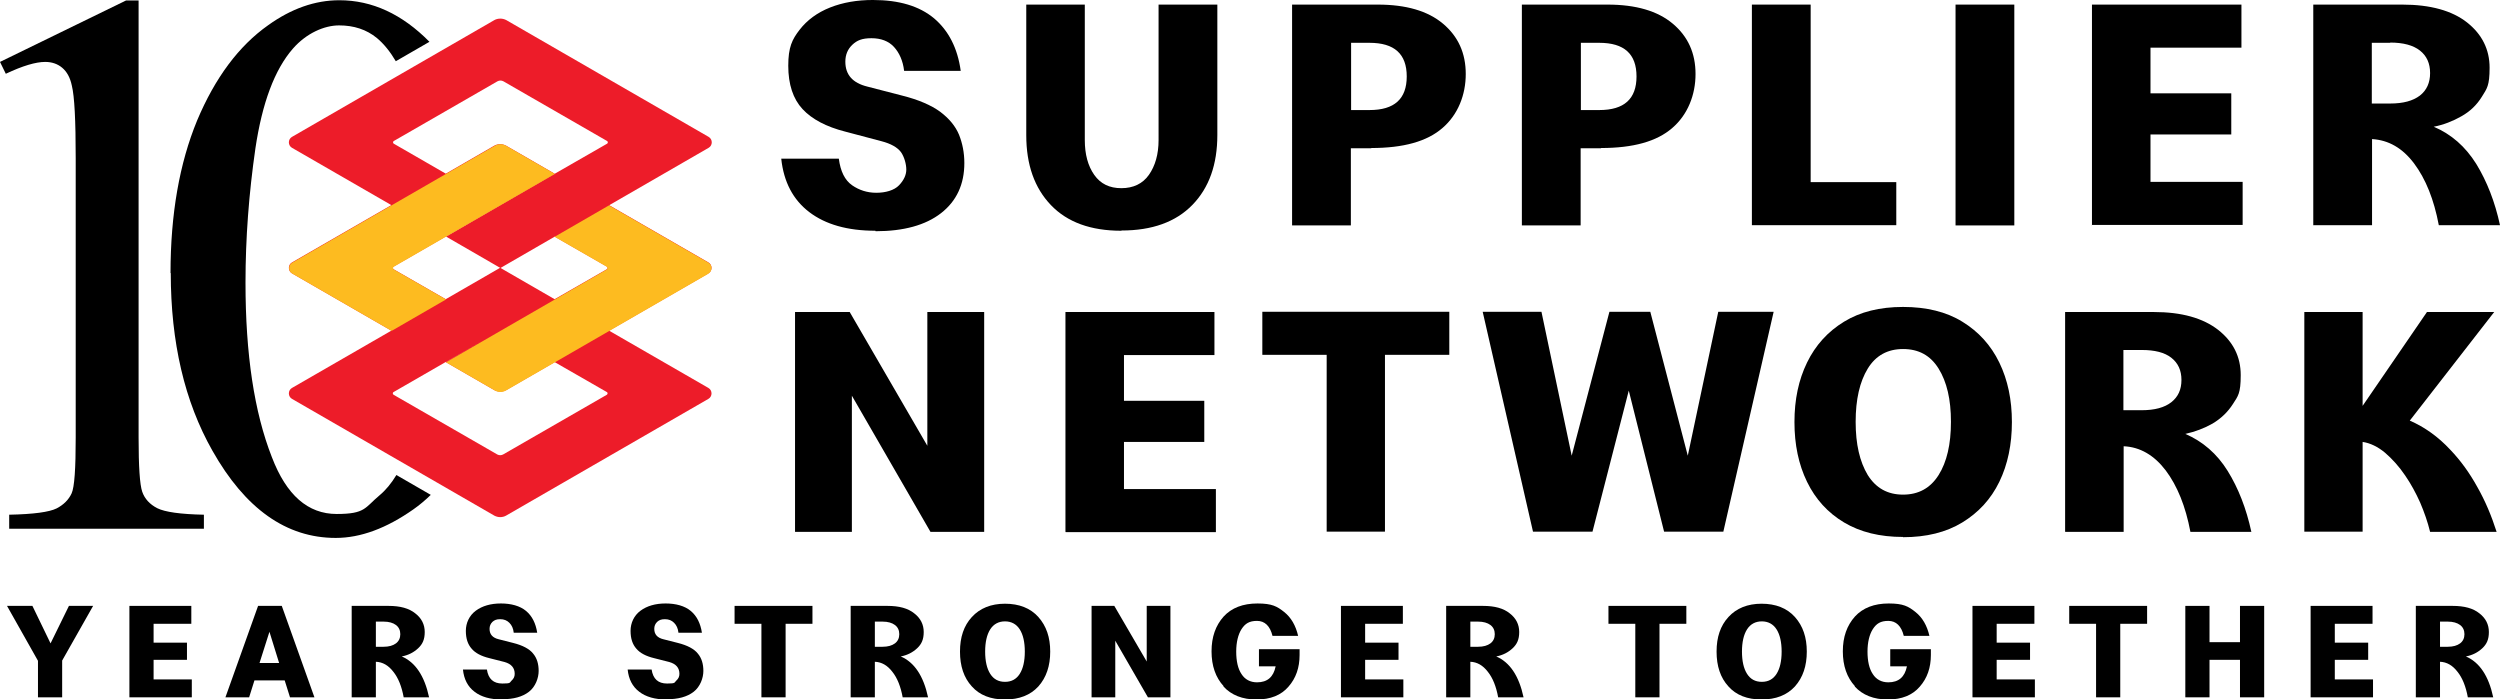 <svg id="Layer_1" data-name="Layer 1" xmlns="http://www.w3.org/2000/svg" width="1033.6" height="289.2" viewBox="0 0 1033.6 289.2">
  <defs>
    <style>
      .cls-1 {
        fill: #fdbb20;
      }

      .cls-1, .cls-2, .cls-3 {
        stroke-width: 0px;
      }

      .cls-3 {
        fill: #ed1c29;
      }
    </style>
  </defs>
  <g id="Layer_1-2" data-name="Layer 1">
    <g>
      <g>
        <path class="cls-2" d="m0,25.6L52.1.2h5.2v180.7c0,12,.5,19.5,1.5,22.4s3.1,5.2,6.2,6.8c3.2,1.6,9.6,2.5,19.3,2.7v5.8H3.8v-5.8c10.1-.2,16.6-1.1,19.6-2.6,2.9-1.5,5-3.6,6.2-6.2s1.7-10.3,1.7-23.1v-115.5c0-15.6-.5-25.6-1.6-30-.7-3.4-2.1-5.8-4-7.4s-4.3-2.4-7-2.4c-3.9,0-9.3,1.6-16.3,4.9l-2.4-4.9h0Z"/>
        <path class="cls-2" d="m163.88,196.39c-2.06,3.43-4.38,6.24-6.98,8.41-6.1,5.1-5.8,7.7-17.7,7.7s-20.8-7.8-26.8-23.5c-7.3-18.6-10.9-42.6-10.9-72.1v-.2c0-18.2,1.4-36.7,4.1-55.4,2.8-18.7,7.9-32.5,15.5-41.2,5.6-6.4,13-9.6,19.1-9.6s11.3,1.7,15.6,5.2c2.86,2.39,5.47,5.59,7.84,9.61l13.91-8.03C166.26,5.84,153.86.1,140.3.1c-10.1,0-19.9,3.5-29.4,10.3-12.2,8.6-22,21.8-29.4,39.4-7.3,17.7-11,38.7-11,63.1h.1c0,28.6,5.7,53.1,17.2,73.4,13.6,24.1,30.6,36.1,51,36.1,10.3,0,21-4,32.1-11.8,2.5-1.76,4.9-3.76,7.2-6l-14.22-8.21Z"/>
      </g>
      <g>
        <g>
          <path class="cls-2" d="m361.9,95.4c-11.5,0-20.6-2.6-27.3-7.7-6.7-5.1-10.6-12.5-11.6-22.1h23.8c.7,5.3,2.5,8.9,5.5,11,2.9,2,6.2,3.1,10,3.1s7.4-1,9.4-3.1,3-4.3,3-6.5-.8-5.2-2.2-7.2c-1.5-2-4.2-3.5-8-4.5l-15.1-4c-7.8-2-13.7-5.1-17.6-9.3s-5.9-10.2-5.9-17.9,1.6-10.9,4.7-14.9,7.3-7.1,12.6-9.2c5.3-2.1,11.2-3.1,17.7-3.1,10.8,0,19.2,2.5,25.3,7.6,6,5.1,9.7,12.3,11,21.7h-23.4c-.5-4.2-2-7.5-4.2-9.9s-5.4-3.6-9.3-3.6-6,.9-7.9,2.7c-1.9,1.8-2.9,4.1-2.9,7,0,5.4,3,8.8,9.1,10.3l14.3,3.7c6.8,1.7,12.1,4,15.8,6.7,3.7,2.8,6.3,5.9,7.8,9.5,1.4,3.5,2.2,7.4,2.2,11.7,0,8.8-3.2,15.7-9.6,20.7s-15.5,7.5-27.1,7.5l-.1-.2Z"/>
          <path class="cls-2" d="m463.6,95.4c-12.6,0-22.3-3.5-29.1-10.6s-10.2-16.7-10.2-28.9V1.9h24.2v56c0,5.9,1.3,10.7,3.9,14.4,2.6,3.7,6.3,5.5,11.2,5.5s8.8-1.8,11.4-5.5c2.6-3.7,4-8.5,4-14.4V1.9h24.3v53.9c0,12.2-3.4,21.8-10.3,28.9-6.9,7.1-16.7,10.6-29.3,10.6l-.1.1Z"/>
          <path class="cls-2" d="m567,61.3h-8.5v31.9h-24.3V1.9h35.4c11.7,0,20.7,2.6,27,7.9s9.4,12.2,9.4,20.8-3.2,16.8-9.6,22.3c-6.4,5.6-16.2,8.3-29.5,8.3l.1.1Zm-.8-43.6h-7.6v27.8h7.6c10.3,0,15.4-4.6,15.4-13.9s-5.1-13.9-15.4-13.9Z"/>
          <path class="cls-2" d="m662,61.3h-8.5v31.9h-24.3V1.9h35.4c11.7,0,20.7,2.6,27,7.9s9.4,12.2,9.4,20.8-3.2,16.8-9.6,22.3c-6.4,5.6-16.2,8.3-29.5,8.3l.1.1Zm-.8-43.6h-7.6v27.8h7.6c10.3,0,15.4-4.6,15.4-13.9s-5.1-13.9-15.4-13.9Z"/>
          <path class="cls-2" d="m724.3,93.2V1.9h24.3v73.4h35.4v17.8h-59.7v.1Z"/>
          <path class="cls-2" d="m808.5,93.2V1.9h24.3v91.3h-24.3Z"/>
          <path class="cls-2" d="m864.9,93.2V1.9h61.8v17.8h-37.6v18.9h33.4v17h-33.4v19.6h38.1v17.8h-62.4l.1.2Z"/>
          <path class="cls-2" d="m956.4,93.2V1.9h36.8c11.6,0,20.6,2.5,26.8,7.4,6.2,4.9,9.3,11.2,9.3,18.7s-1.1,8.6-3.2,12c-2.1,3.4-4.9,6.1-8.5,8.1-3.5,2-7.3,3.5-11.4,4.3,7.3,3.1,13.1,8.2,17.6,15.4,4.4,7.2,7.7,15.6,9.8,25.3h-25.3c-2-10.6-5.4-19.1-10.2-25.5-4.8-6.4-10.6-9.7-17.4-10.1v35.6h-24.2l-.1.1Zm31.8-75.5h-7.6v25.1h7.6c5.4,0,9.4-1.1,12.3-3.3,2.8-2.2,4.2-5.3,4.2-9.3s-1.4-7.1-4.2-9.3c-2.8-2.2-6.9-3.3-12.3-3.3v.1Z"/>
          <path class="cls-2" d="m328.7,219.8v-90.8h22.6l32.1,55.3v-55.3h23.5v90.9h-22.2l-32.5-56.3v56.3h-23.5v-.1Z"/>
          <path class="cls-2" d="m440.5,219.8v-90.8h61.6v17.8h-37.4v18.9h33.2v17h-33.2v19.5h38v17.8h-62.1l-.1-.2Z"/>
          <path class="cls-2" d="m548.5,219.8v-73.1h-26.6v-17.8h77.3v17.8h-26.6v73.1h-24.1Z"/>
          <path class="cls-2" d="m633.8,219.8l-20.8-90.9h24.3l12.5,59.5,15.6-59.5h16.9l15.5,59.5,12.6-59.5h22.9l-20.8,90.9h-24.5l-14.6-58.3-15,58.3h-24.6Z"/>
          <path class="cls-2" d="m786.8,222c-9.6,0-17.7-2-24.4-6s-11.8-9.6-15.3-16.8c-3.5-7.2-5.2-15.4-5.2-24.7s1.7-17.4,5.2-24.6c3.5-7.2,8.6-12.8,15.3-16.9s14.8-6.1,24.4-6.1,17.9,2,24.5,6.1c6.7,4.1,11.8,9.7,15.3,16.9s5.2,15.4,5.2,24.6-1.7,17.5-5.2,24.7-8.6,12.7-15.3,16.8c-6.7,4.1-14.9,6.1-24.5,6.1v-.1Zm0-17.5c6.4,0,11.3-2.7,14.7-8.1s5.1-12.7,5.1-22-1.7-16.5-5.1-22-8.3-8.1-14.7-8.1-11.3,2.7-14.6,8.1c-3.3,5.4-5,12.7-5,22s1.7,16.5,5,22c3.4,5.4,8.2,8.1,14.6,8.1Z"/>
          <path class="cls-2" d="m853.8,219.8v-90.8h36.6c11.6,0,20.4,2.5,26.7,7.4,6.2,4.9,9.3,11.1,9.3,18.7s-1.1,8.6-3.2,11.9c-2.1,3.3-4.9,6-8.4,8.1-3.5,2-7.3,3.4-11.3,4.3,7.2,3.1,13.1,8.2,17.5,15.3,4.4,7.1,7.7,15.5,9.8,25.2h-25.2c-2-10.6-5.4-19-10.2-25.4-4.8-6.3-10.6-9.7-17.4-10v35.4h-24.1l-.1-.1Zm31.7-75.1h-7.6v24.9h7.6c5.3,0,9.4-1.1,12.2-3.3s4.2-5.2,4.2-9.2-1.4-7-4.2-9.2-6.9-3.2-12.2-3.2h0Z"/>
          <path class="cls-2" d="m952.7,219.8v-90.8h24.1v38.8l26.6-38.8h27.8l-34.9,44.9c6,2.6,11.7,6.6,16.8,12.1,4.2,4.4,7.9,9.5,11.1,15.3,3.3,5.8,5.9,12,8,18.6h-27.5c-1-4.1-2.4-8.1-4.1-12.1-1.8-4-3.8-7.7-6.2-11.2-2.5-3.7-5.3-6.8-8.3-9.4-3-2.5-6.1-4-9.3-4.5v37.1h-24.1Z"/>
        </g>
        <path class="cls-3" d="m204.4,213.2c.8.4,1.6.6,2.4.6s1.7-.2,2.4-.6l83.7-48.3c1.7-1,1.7-3.5,0-4.5l-41.09-23.69,41.09-23.71c1.7-1,1.7-3.5,0-4.5l-41.03-23.66,41.13-23.74c1.7-1,1.7-3.5,0-4.5L209.3,8.3c-.8-.4-1.6-.6-2.4-.6h-.1c-.8,0-1.7.2-2.4.6l-22.93,13.23-15.22,8.78-45.55,26.29c-1.7,1-1.7,3.5,0,4.5l41.1,23.7-41.1,23.7c-1.7,1-1.7,3.5,0,4.5l41.1,23.7-41.1,23.7c-1.7,1-1.7,3.5,0,4.5l83.7,48.3Zm-41.7-103l15.4-8.88,29.37-16.94,21.83-12.58-20.1-11.6c-.8-.4-1.6-.6-2.4-.6s-1.7.2-2.4.6l-1.72.99-18.38,10.61-7.88-4.55-13.62-7.85c-.4-.2-.4-.9,0-1.1l10.77-6.2,20.65-11.89,11.48-6.61c.4-.2.8-.3,1.2-.3s.8.1,1.2.3l42.9,24.7c.4.2.4.9,0,1.1l-21.6,12.4-21.92,12.66-23.08,13.34,22.36,12.92-22.47,12.97-6.44-3.69-15.15-8.7c-.4-.3-.4-.9,0-1.1Zm88.2,1.1l-21.6,12.4-20.31-11.73-2.05-1.19,2.06-1.19,20.36-11.76,21.54,12.37c.4.3.4.9,0,1.1Zm-88.2,51.9c-.4-.3-.4-.9,0-1.1l12.62-7.27,23.98-13.83-15,8.7,18.69,10.78,1.41.82c.8.4,1.6.6,2.4.6s1.7-.2,2.4-.6l20.1-11.6,21.6,12.4c.4.2.4.8,0,1.1l-42.9,24.7c-.4.2-.8.3-1.2.3s-.8-.1-1.2-.3l-11.23-6.47-21.32-12.27-10.35-5.96Z"/>
        <g>
          <path class="cls-1" d="m293,113.1l-63.6,36.7-20.1,11.6c-1.5.9-3.3.9-4.8,0l-20.1-11.6,66.5-38.4c.4-.2.4-.8,0-1.1l-21.6-12.4,22.5-13,41.1,23.7c1.7,1,1.7,3.5,0,4.5h.1Z"/>
          <path class="cls-1" d="m229.4,71.9l-66.6,38.4c-.4.2-.4.8,0,1.1l21.6,12.4-22.5,13-41.1-23.7c-1.7-1-1.7-3.5,0-4.5l83.7-48.3c1.5-.9,3.3-.9,4.8,0l20.1,11.6h0Z"/>
        </g>
      </g>
    </g>
    <g>
      <path class="cls-2" d="m2.8,250.5h10.6l7.5,15.5,7.6-15.5h10l-12.8,22.6v15.2h-10v-15.1l-12.8-22.7h-.1Z"/>
      <path class="cls-2" d="m79.4,288.3h-25.9v-37.8h25.6v7.4h-15.6v7.8h13.8v7.1h-13.8v8.1h15.8v7.4h.1Z"/>
      <path class="cls-2" d="m130,288.3h-10.1l-2.2-7h-12.5l-2.2,7h-9.8l13.5-37.8h9.8l13.5,37.8Zm-18.6-27.1l-4.1,12.9h8.1l-4-12.9Z"/>
      <path class="cls-2" d="m155.4,288.3h-10v-37.8h15.2c4.9,0,8.5,1,11.1,3.1,2.6,2,3.9,4.6,3.9,7.7s-.9,5-2.7,6.7-4.1,2.9-6.8,3.4c5.6,2.4,9.4,8,11.3,16.9h-10.5c-.8-4.4-2.2-8-4.3-10.6-2-2.6-4.4-4-7.2-4.1v14.7h0Zm3.2-31.3h-3.2v10.4h3.2c2.2,0,3.9-.5,5.1-1.4,1.2-.9,1.8-2.2,1.8-3.8s-.6-2.9-1.8-3.8-2.9-1.4-5.1-1.4h0Z"/>
      <path class="cls-2" d="m207.5,289.2c-4.8,0-8.6-1.1-11.3-3.2-2.8-2.1-4.4-5.2-4.8-9.2h9.9c.6,3.9,2.7,5.8,6.4,5.8s2.9-.4,3.8-1.2,1.3-1.7,1.3-2.8c0-2.5-1.4-4.1-4.2-4.9l-6.3-1.6c-3.3-.8-5.8-2.1-7.3-3.9-1.6-1.8-2.4-4.2-2.4-7.4s1.4-6.3,4.1-8.3,6.2-3,10.4-3,7.9,1,10.4,3.1,4,5.1,4.6,9h-9.7c-.2-1.8-.8-3.1-1.8-4.1s-2.2-1.5-3.8-1.5-2.4.4-3.2,1.1c-.8.8-1.2,1.7-1.2,2.9,0,2.3,1.3,3.7,3.8,4.3l5.9,1.5c4,1,6.8,2.5,8.3,4.4,1.6,1.9,2.3,4.3,2.3,7.2s-1.3,6.5-4,8.6-6.4,3.1-11.2,3.1v.1Z"/>
      <path class="cls-2" d="m275.6,289.2c-4.8,0-8.6-1.1-11.3-3.2-2.8-2.1-4.4-5.2-4.8-9.2h9.9c.6,3.9,2.7,5.8,6.4,5.8s2.9-.4,3.8-1.2,1.3-1.7,1.3-2.8c0-2.5-1.4-4.1-4.2-4.9l-6.3-1.6c-3.3-.8-5.8-2.1-7.3-3.9-1.6-1.8-2.4-4.2-2.4-7.4s1.4-6.3,4.1-8.3,6.2-3,10.4-3,7.9,1,10.4,3.1,4,5.1,4.6,9h-9.7c-.2-1.8-.8-3.1-1.8-4.1s-2.2-1.5-3.8-1.5-2.4.4-3.2,1.1c-.8.8-1.2,1.7-1.2,2.9,0,2.3,1.3,3.7,3.8,4.3l5.9,1.5c4,1,6.8,2.5,8.3,4.4,1.6,1.9,2.3,4.3,2.3,7.2s-1.3,6.5-4,8.6-6.4,3.1-11.2,3.1v.1Z"/>
      <path class="cls-2" d="m324.8,288.3h-10v-30.4h-11.1v-7.4h32.2v7.4h-11.1v30.4Z"/>
      <path class="cls-2" d="m361.7,288.3h-10v-37.8h15.2c4.9,0,8.5,1,11.1,3.1,2.6,2,3.9,4.6,3.9,7.7s-.9,5-2.7,6.7c-1.8,1.7-4.1,2.9-6.8,3.4,5.6,2.4,9.4,8,11.3,16.9h-10.5c-.8-4.4-2.2-8-4.3-10.6-2-2.6-4.4-4-7.2-4.1v14.7h0Zm3.2-31.3h-3.2v10.4h3.2c2.2,0,3.9-.5,5.1-1.4s1.8-2.2,1.8-3.8-.6-2.9-1.8-3.8c-1.2-.9-2.9-1.4-5.1-1.4h0Z"/>
      <path class="cls-2" d="m415.5,289.2c-5.9,0-10.5-1.8-13.7-5.4-3.3-3.6-4.9-8.4-4.9-14.4s1.6-10.7,4.9-14.3c3.3-3.6,7.9-5.5,13.7-5.5s10.5,1.8,13.8,5.5,4.9,8.4,4.9,14.3-1.6,10.7-4.9,14.4c-3.3,3.6-7.9,5.4-13.8,5.4h0Zm-6.1-10.6c1.4,2.2,3.4,3.3,6.1,3.3s4.7-1.1,6.1-3.3c1.4-2.2,2.1-5.3,2.1-9.2s-.7-7-2.1-9.2-3.5-3.3-6.1-3.3-4.7,1.1-6.1,3.3c-1.4,2.2-2.1,5.3-2.1,9.2s.7,7,2.1,9.2Z"/>
      <path class="cls-2" d="m461.1,288.3h-9.8v-37.8h9.4l13.4,23v-23h9.8v37.8h-9.3l-13.5-23.4v23.4h0Z"/>
      <path class="cls-2" d="m505.9,283.7c-3.3-3.6-5-8.4-5-14.4s1.7-10.7,5-14.4c3.3-3.6,8-5.4,14-5.4s8.1,1.2,11,3.5,4.8,5.6,5.8,9.9h-10.6c-1-4.1-3.2-6.2-6.4-6.2s-4.9,1.1-6.4,3.4c-1.4,2.2-2.2,5.4-2.2,9.3s.7,7.1,2.2,9.3c1.4,2.2,3.6,3.4,6.4,3.4,4.3,0,6.8-2.2,7.7-6.6h-6.9v-7.1h16.8v2.4c0,5.2-1.5,9.6-4.6,13.1-3,3.5-7.4,5.3-13.2,5.3s-10.4-1.8-13.7-5.4l.1-.1Z"/>
      <path class="cls-2" d="m580.3,288.3h-25.9v-37.8h25.6v7.4h-15.6v7.8h13.8v7.1h-13.8v8.1h15.8v7.4h.1Z"/>
      <path class="cls-2" d="m607.9,288.3h-10v-37.8h15.2c4.9,0,8.5,1,11.1,3.1,2.6,2,3.9,4.6,3.9,7.7s-.9,5-2.7,6.7-4.1,2.9-6.8,3.4c5.6,2.4,9.4,8,11.3,16.9h-10.5c-.8-4.4-2.2-8-4.3-10.6-2-2.6-4.4-4-7.2-4.1v14.7h0Zm3.2-31.3h-3.2v10.4h3.2c2.2,0,3.9-.5,5.1-1.4,1.2-.9,1.8-2.2,1.8-3.8s-.6-2.9-1.8-3.8-2.9-1.4-5.1-1.4h0Z"/>
      <path class="cls-2" d="m686.1,288.3h-10v-30.4h-11.1v-7.4h32.2v7.4h-11.1v30.4h0Z"/>
      <path class="cls-2" d="m728.3,289.2c-5.9,0-10.5-1.8-13.7-5.4-3.3-3.6-4.9-8.4-4.9-14.4s1.6-10.7,4.9-14.3c3.3-3.6,7.9-5.5,13.7-5.5s10.5,1.8,13.8,5.5,4.9,8.4,4.9,14.3-1.6,10.7-4.9,14.4c-3.3,3.6-7.9,5.4-13.8,5.4Zm-6-10.6c1.4,2.2,3.4,3.3,6.1,3.3s4.7-1.1,6.1-3.3c1.4-2.2,2.1-5.3,2.1-9.2s-.7-7-2.1-9.2-3.5-3.3-6.1-3.3-4.7,1.1-6.1,3.3c-1.4,2.2-2.1,5.3-2.1,9.2s.7,7,2.1,9.2Z"/>
      <path class="cls-2" d="m766.9,283.7c-3.3-3.6-5-8.4-5-14.4s1.7-10.7,5-14.4c3.3-3.6,8-5.4,14-5.4s8.1,1.2,11,3.5,4.8,5.6,5.8,9.9h-10.6c-1-4.1-3.2-6.2-6.4-6.2s-4.9,1.1-6.4,3.4c-1.4,2.2-2.2,5.4-2.2,9.3s.7,7.1,2.2,9.3c1.4,2.2,3.6,3.4,6.4,3.4,4.3,0,6.8-2.2,7.7-6.6h-6.9v-7.1h16.8v2.4c0,5.2-1.5,9.6-4.6,13.1-3,3.5-7.4,5.3-13.2,5.3s-10.4-1.8-13.7-5.4l.1-.1Z"/>
      <path class="cls-2" d="m841.4,288.3h-25.9v-37.8h25.6v7.4h-15.6v7.8h13.8v7.1h-13.8v8.1h15.8v7.4h.1Z"/>
      <path class="cls-2" d="m876.6,288.3h-10v-30.4h-11.1v-7.4h32.2v7.4h-11.1v30.4h0Z"/>
      <path class="cls-2" d="m913.5,288.3h-10v-37.8h10v15h12.6v-15h10v37.8h-10v-15.5h-12.6v15.5Z"/>
      <path class="cls-2" d="m981.2,288.3h-25.9v-37.8h25.6v7.4h-15.6v7.8h13.8v7.1h-13.8v8.1h15.8v7.4h.1Z"/>
      <path class="cls-2" d="m1008.8,288.3h-10v-37.8h15.2c4.9,0,8.5,1,11.1,3.1,2.6,2,3.9,4.6,3.9,7.7s-.9,5-2.7,6.7c-1.8,1.7-4.1,2.9-6.8,3.4,5.6,2.4,9.4,8,11.3,16.9h-10.5c-.8-4.4-2.2-8-4.3-10.6-2-2.6-4.4-4-7.2-4.1v14.7h0Zm3.2-31.3h-3.2v10.4h3.2c2.2,0,3.9-.5,5.1-1.4s1.8-2.2,1.8-3.8-.6-2.9-1.8-3.8c-1.2-.9-2.9-1.4-5.1-1.4h0Z"/>
    </g>
  </g>
</svg>